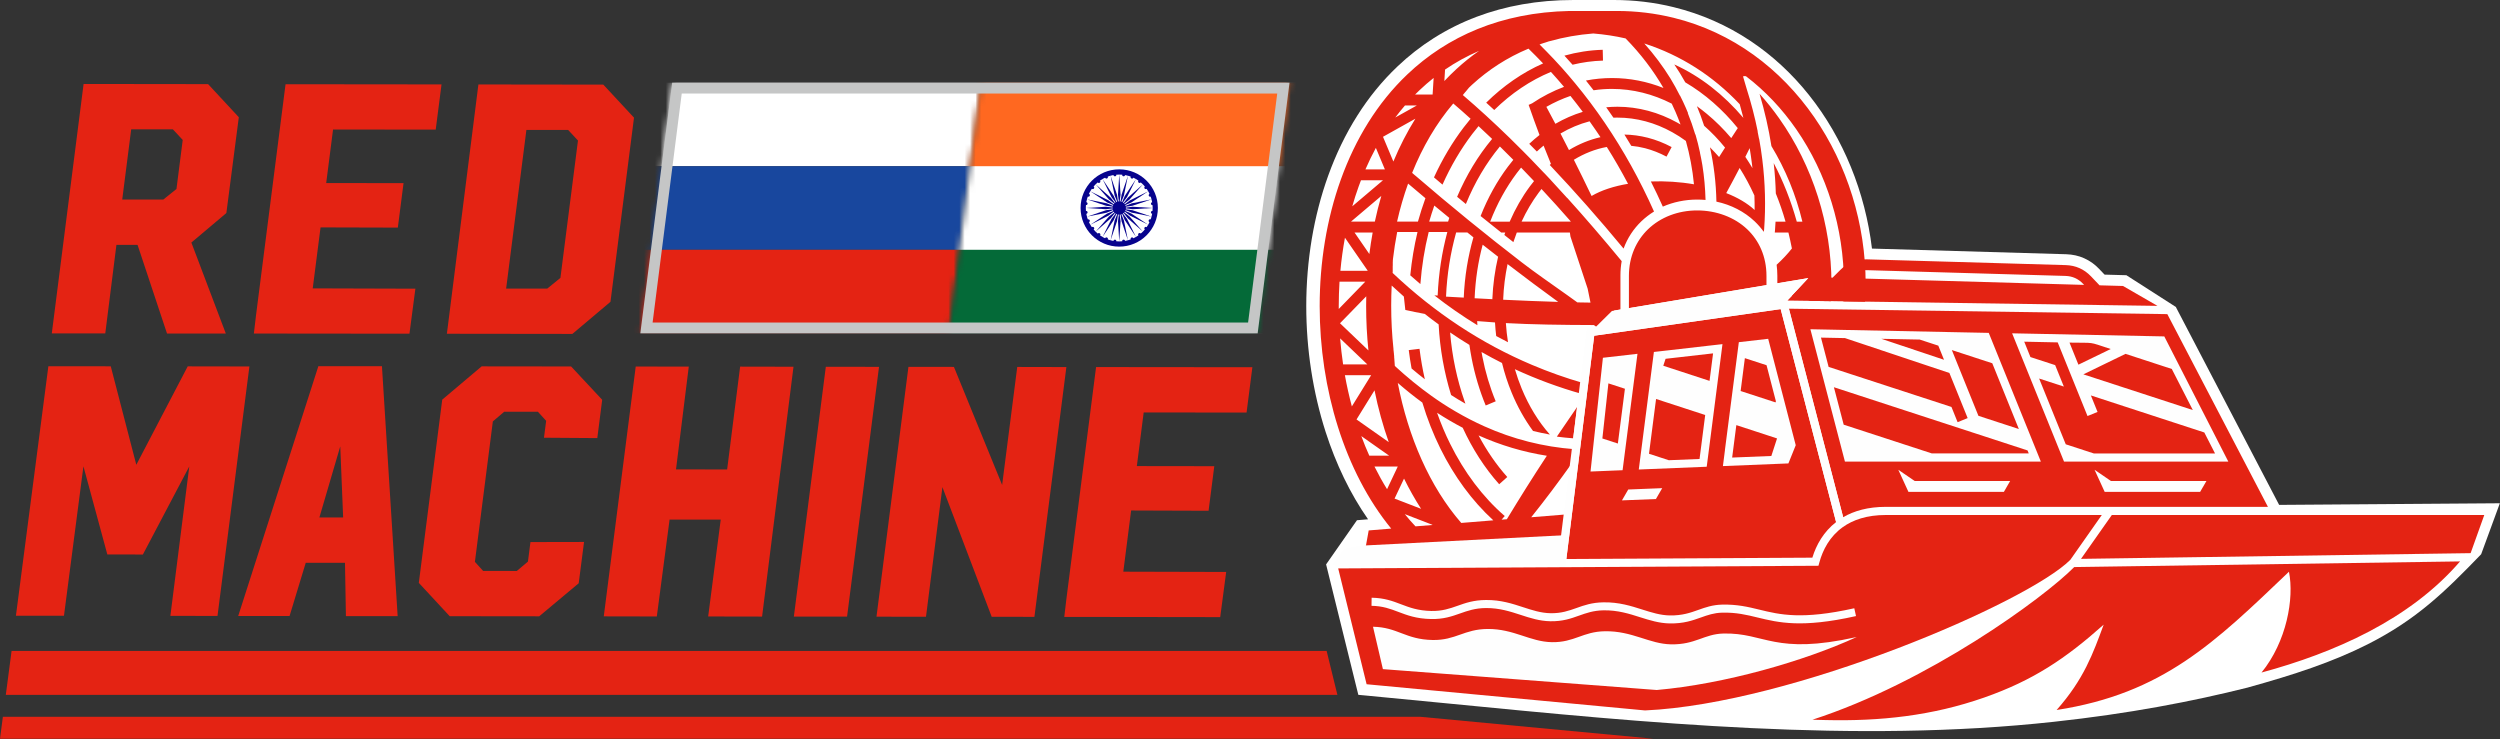 <svg width="460" height="136" viewBox="0 0 460 136" fill="none" xmlns="http://www.w3.org/2000/svg">
<rect x="0" y="0" width="460" height="136" fill="#333333" stroke="none"/>
<g clip-path="url(#clip0_1220_2399)">
<path d="M45.89 67.43L40.02 113.33L31.35 113.32L34.83 85.82L26.29 102.03L19.75 102.02L15.35 85.8L11.77 113.3L2.93 113.29L8.9 67.39L20.38 67.4L25.08 85.52L34.54 67.41L45.89 67.43Z" fill="#E42313"/>
<path d="M70.278 67.39L73.168 113.37H63.648L63.478 103.55H56.258L53.278 113.35H43.828L58.578 67.38H70.268L70.278 67.39ZM58.768 95.21H63.138L62.608 82.13L58.768 95.21Z" fill="#E42313"/>
<path d="M105.083 67.43L110.803 73.56L109.903 80.61L100.092 80.54L100.493 77.43L98.972 75.76H92.772L90.683 77.54L87.382 103.38L88.892 105.05L95.093 105.06L97.142 103.33L97.603 99.74L107.463 99.72L106.483 107.32L99.213 113.4L82.743 113.38L77.062 107.25L81.373 73.53L88.623 67.41L105.083 67.43Z" fill="#E42313"/>
<path d="M146.004 67.48L140.224 113.45L130.304 113.43L132.614 95.61L123.204 95.6L120.854 113.43L111.094 113.41L116.974 67.44L126.734 67.46L124.384 86.37L133.794 86.38L136.184 67.46L146.004 67.48Z" fill="#E42313"/>
<path d="M151.95 67.49L161.74 67.5L155.86 113.46L146.07 113.45L151.95 67.49Z" fill="#E42313"/>
<path d="M184.393 89.23L187.173 67.52L196.213 67.54L190.333 113.5L182.473 113.49L173.403 89.63L170.383 113.48L161.273 113.47L167.153 67.5L175.523 67.51L184.393 89.23Z" fill="#E42313"/>
<path d="M230.438 67.57L229.368 75.91L210.438 75.89L209.178 85.76L223.428 85.78L222.378 93.98L208.128 93.93L206.688 105.19L225.618 105.24L224.518 113.55L195.828 113.51L196.228 110.11L201.678 67.54L230.438 67.57Z" fill="#E42313"/>
<path d="M38.291 15.48L43.941 21.57L41.651 39.2L35.211 44.63L41.551 61.37H30.731L25.311 45.06H21.421L19.371 61.34H9.531L15.381 15.45L38.301 15.48H38.291ZM22.491 36.71H30.061L32.471 34.77L33.621 25.75L31.811 23.8H24.141L22.491 36.71Z" fill="#E42313"/>
<path d="M81.241 15.53L80.171 23.85L61.281 23.83L60.021 33.68L74.251 33.7L73.201 41.88L58.981 41.84L57.541 53.06L76.431 53.12L75.341 61.4L46.711 61.37L47.111 57.98L52.541 15.5L81.241 15.53Z" fill="#E42313"/>
<path d="M111.007 15.57L116.657 21.65L112.327 55.53L105.317 61.44L82.227 61.41L88.027 15.54L111.007 15.57ZM93.127 53.1H100.697L103.117 51.13L106.347 25.86L104.537 23.91H96.857L93.127 53.11V53.1Z" fill="#E42313"/>
<path d="M2.13 119.77L1.07 127.85H246.08L244.1 119.77H2.13Z" fill="#E42313"/>
<mask id="mask0_1220_2399" style="mask-type:luminance" maskUnits="userSpaceOnUse" x="117" y="15" width="64" height="47">
<path d="M174.62 61.33H117.82L123.69 15.21H180.48L174.62 61.33Z" fill="white"/>
</mask>
<g mask="url(#mask0_1220_2399)">
<path d="M226.322 15.21H80.172V30.58H226.322V15.21Z" fill="white"/>
<path d="M226.322 30.59H80.172V45.96H226.322V30.59Z" fill="#18479E"/>
<path d="M226.322 45.96H80.172V61.33H226.322V45.96Z" fill="#E42313"/>
</g>
<mask id="mask1_1220_2399" style="mask-type:luminance" maskUnits="userSpaceOnUse" x="174" y="15" width="64" height="47">
<path d="M231.407 61.33H174.617L180.477 15.21H237.267L231.407 61.33Z" fill="white"/>
</mask>
<g mask="url(#mask1_1220_2399)">
<path d="M292.589 15.21H119.289V61.32H292.589V15.21Z" fill="white"/>
<path d="M292.589 15.21H119.289V30.58H292.589V15.21Z" fill="#FF6820"/>
<path d="M292.589 45.96H119.289V61.33H292.589V45.96Z" fill="#046A38"/>
<path d="M213.048 38.27C213.048 34.34 209.868 31.16 205.938 31.16C202.008 31.16 198.828 34.34 198.828 38.27C198.828 42.2 202.008 45.38 205.938 45.38C209.868 45.38 213.048 42.2 213.048 38.27Z" fill="#07038D"/>
<path d="M212.089 38.27C212.089 34.87 209.339 32.12 205.939 32.12C202.539 32.12 199.789 34.87 199.789 38.27C199.789 41.67 202.539 44.42 205.939 44.42C209.339 44.42 212.089 41.67 212.089 38.27Z" fill="white"/>
<path d="M207.171 38.27C207.171 37.59 206.621 37.04 205.941 37.04C205.261 37.04 204.711 37.59 204.711 38.27C204.711 38.95 205.261 39.5 205.941 39.5C206.621 39.5 207.171 38.95 207.171 38.27Z" fill="#07038D"/>
<path d="M205.941 32.12L206.181 35.82L205.941 37.65L205.711 35.82L205.941 32.12Z" fill="#07038D"/>
<path d="M207.009 32.21C207.029 32.06 206.929 31.93 206.779 31.91C206.629 31.89 206.499 31.99 206.479 32.14C206.459 32.29 206.559 32.42 206.709 32.44C206.859 32.46 206.989 32.36 207.009 32.21Z" fill="#07038D"/>
<path d="M205.941 44.42L205.711 40.72L205.941 38.89L206.181 40.72L205.941 44.42Z" fill="#07038D"/>
<path d="M204.878 44.33C204.858 44.48 204.958 44.61 205.108 44.63C205.258 44.65 205.388 44.55 205.408 44.4C205.428 44.25 205.328 44.12 205.178 44.1C205.028 44.08 204.898 44.18 204.878 44.33Z" fill="#07038D"/>
<path d="M207.542 32.33L206.802 35.97L206.102 37.68L206.362 35.85L207.542 32.33Z" fill="#07038D"/>
<path d="M208.546 32.69C208.606 32.55 208.546 32.4 208.396 32.34C208.256 32.28 208.106 32.34 208.046 32.49C207.986 32.63 208.046 32.78 208.196 32.84C208.336 32.9 208.486 32.84 208.546 32.69Z" fill="#07038D"/>
<path d="M204.352 44.21L205.092 40.58L205.792 38.87L205.532 40.7L204.352 44.21Z" fill="#07038D"/>
<path d="M203.335 43.85C203.275 43.99 203.335 44.14 203.485 44.2C203.625 44.26 203.775 44.2 203.835 44.05C203.895 43.91 203.835 43.76 203.685 43.7C203.545 43.64 203.395 43.7 203.335 43.85Z" fill="#07038D"/>
<path d="M209.02 32.95L207.37 36.27L206.25 37.74L206.97 36.04L209.02 32.95Z" fill="#07038D"/>
<path d="M209.9 33.56C209.99 33.44 209.97 33.27 209.85 33.18C209.73 33.09 209.56 33.11 209.47 33.23C209.38 33.35 209.4 33.52 209.52 33.61C209.64 33.7 209.81 33.68 209.9 33.56Z" fill="#07038D"/>
<path d="M202.867 43.6L204.517 40.28L205.637 38.81L204.917 40.51L202.867 43.6Z" fill="#07038D"/>
<path d="M201.986 42.99C201.896 43.11 201.916 43.28 202.036 43.37C202.156 43.46 202.326 43.44 202.416 43.32C202.506 43.2 202.486 43.03 202.366 42.94C202.246 42.85 202.076 42.87 201.986 42.99Z" fill="#07038D"/>
<path d="M210.293 33.92L207.843 36.7L206.383 37.83L207.513 36.38L210.293 33.92Z" fill="#07038D"/>
<path d="M210.991 34.74C211.111 34.65 211.131 34.48 211.041 34.36C210.951 34.24 210.781 34.22 210.661 34.31C210.541 34.4 210.521 34.57 210.611 34.69C210.701 34.81 210.871 34.83 210.991 34.74Z" fill="#07038D"/>
<path d="M201.602 42.62L204.052 39.84L205.512 38.71L204.382 40.17L201.602 42.62Z" fill="#07038D"/>
<path d="M200.903 41.8C200.783 41.89 200.763 42.06 200.853 42.18C200.943 42.3 201.113 42.32 201.233 42.23C201.353 42.14 201.373 41.97 201.283 41.85C201.193 41.73 201.023 41.71 200.903 41.8Z" fill="#07038D"/>
<path d="M211.267 35.2L208.177 37.25L206.477 37.96L207.947 36.85L211.267 35.2Z" fill="#07038D"/>
<path d="M211.727 36.17C211.867 36.11 211.927 35.96 211.877 35.82C211.817 35.68 211.667 35.62 211.527 35.67C211.387 35.73 211.327 35.88 211.377 36.02C211.427 36.16 211.587 36.22 211.727 36.17Z" fill="#07038D"/>
<path d="M200.617 41.35L203.707 39.3L205.407 38.58L203.937 39.69L200.617 41.35Z" fill="#07038D"/>
<path d="M200.16 40.38C200.02 40.44 199.96 40.59 200.01 40.73C200.07 40.87 200.22 40.93 200.36 40.88C200.5 40.82 200.56 40.67 200.51 40.53C200.45 40.39 200.3 40.33 200.16 40.38Z" fill="#07038D"/>
<path d="M211.879 36.68L208.369 37.86L206.539 38.11L208.249 37.41L211.879 36.68Z" fill="#07038D"/>
<path d="M212.076 37.74C212.226 37.72 212.326 37.59 212.306 37.44C212.286 37.29 212.156 37.19 212.006 37.21C211.856 37.23 211.756 37.36 211.776 37.51C211.796 37.66 211.926 37.76 212.076 37.74Z" fill="#07038D"/>
<path d="M200.008 39.86L203.518 38.68L205.348 38.43L203.638 39.13L200.008 39.86Z" fill="#07038D"/>
<path d="M199.811 38.81C199.661 38.83 199.561 38.96 199.581 39.11C199.601 39.26 199.731 39.36 199.881 39.34C200.031 39.32 200.131 39.19 200.111 39.04C200.091 38.89 199.961 38.79 199.811 38.81Z" fill="#07038D"/>
<path d="M212.092 38.27L208.393 38.5L206.562 38.27L208.393 38.04L212.092 38.27Z" fill="#07038D"/>
<path d="M212.006 39.34C212.156 39.36 212.286 39.26 212.306 39.11C212.326 38.96 212.226 38.83 212.076 38.81C211.926 38.79 211.796 38.89 211.776 39.04C211.756 39.19 211.856 39.32 212.006 39.34Z" fill="#07038D"/>
<path d="M199.797 38.27L203.497 38.04L205.327 38.27L203.497 38.5L199.797 38.27Z" fill="#07038D"/>
<path d="M199.881 37.2C199.731 37.18 199.601 37.28 199.581 37.43C199.561 37.58 199.661 37.71 199.811 37.73C199.961 37.75 200.091 37.65 200.111 37.5C200.131 37.35 200.031 37.22 199.881 37.2Z" fill="#07038D"/>
<path d="M211.879 39.86L208.249 39.13L206.539 38.43L208.369 38.68L211.879 39.86Z" fill="#07038D"/>
<path d="M211.517 40.87C211.657 40.93 211.807 40.87 211.867 40.72C211.927 40.58 211.867 40.43 211.717 40.37C211.577 40.31 211.427 40.37 211.367 40.52C211.307 40.67 211.367 40.81 211.517 40.87Z" fill="#07038D"/>
<path d="M200.008 36.68L203.638 37.41L205.348 38.11L203.518 37.86L200.008 36.68Z" fill="#07038D"/>
<path d="M200.365 35.669C200.225 35.609 200.075 35.669 200.015 35.819C199.955 35.959 200.015 36.109 200.165 36.169C200.305 36.23 200.455 36.169 200.515 36.02C200.575 35.88 200.515 35.73 200.365 35.669Z" fill="#07038D"/>
<path d="M211.267 41.35L207.947 39.69L206.477 38.58L208.177 39.3L211.267 41.35Z" fill="#07038D"/>
<path d="M210.661 42.23C210.781 42.32 210.951 42.3 211.041 42.18C211.131 42.06 211.111 41.89 210.991 41.8C210.871 41.71 210.701 41.73 210.611 41.85C210.521 41.97 210.541 42.14 210.661 42.23Z" fill="#07038D"/>
<path d="M200.617 35.2L203.937 36.85L205.407 37.96L203.707 37.25L200.617 35.2Z" fill="#07038D"/>
<path d="M201.233 34.31C201.113 34.22 200.943 34.24 200.853 34.36C200.763 34.48 200.783 34.65 200.903 34.74C201.023 34.83 201.193 34.81 201.283 34.69C201.373 34.57 201.353 34.4 201.233 34.31Z" fill="#07038D"/>
<path d="M210.293 42.62L207.513 40.17L206.383 38.71L207.843 39.84L210.293 42.62Z" fill="#07038D"/>
<path d="M209.47 43.31C209.56 43.43 209.73 43.45 209.85 43.36C209.97 43.27 209.99 43.1 209.9 42.98C209.81 42.86 209.64 42.84 209.52 42.93C209.4 43.02 209.38 43.19 209.47 43.31Z" fill="#07038D"/>
<path d="M201.602 33.92L204.382 36.38L205.512 37.83L204.052 36.7L201.602 33.92Z" fill="#07038D"/>
<path d="M202.408 33.23C202.318 33.11 202.148 33.09 202.028 33.18C201.908 33.27 201.888 33.44 201.978 33.56C202.068 33.68 202.238 33.7 202.358 33.61C202.478 33.52 202.498 33.35 202.408 33.23Z" fill="#07038D"/>
<path d="M209.02 43.6L206.97 40.51L206.25 38.81L207.37 40.28L209.02 43.6Z" fill="#07038D"/>
<path d="M208.049 44.05C208.109 44.19 208.259 44.25 208.399 44.2C208.539 44.14 208.599 43.99 208.549 43.85C208.489 43.71 208.339 43.65 208.199 43.7C208.059 43.76 207.999 43.91 208.049 44.05Z" fill="#07038D"/>
<path d="M202.867 32.95L204.917 36.04L205.637 37.74L204.517 36.27L202.867 32.95Z" fill="#07038D"/>
<path d="M203.838 32.49C203.778 32.35 203.628 32.29 203.488 32.34C203.348 32.4 203.288 32.55 203.338 32.69C203.398 32.83 203.548 32.89 203.688 32.84C203.828 32.78 203.888 32.63 203.838 32.49Z" fill="#07038D"/>
<path d="M207.542 44.21L206.362 40.7L206.102 38.87L206.802 40.58L207.542 44.21Z" fill="#07038D"/>
<path d="M206.479 44.4C206.499 44.55 206.629 44.65 206.779 44.63C206.929 44.61 207.029 44.48 207.009 44.33C206.989 44.18 206.859 44.08 206.709 44.1C206.559 44.12 206.459 44.25 206.479 44.4Z" fill="#07038D"/>
<path d="M204.352 32.33L205.532 35.85L205.792 37.68L205.092 35.97L204.352 32.33Z" fill="#07038D"/>
<path d="M205.408 32.14C205.388 31.99 205.258 31.89 205.108 31.91C204.958 31.93 204.858 32.06 204.878 32.21C204.898 32.36 205.028 32.46 205.178 32.44C205.328 32.42 205.428 32.29 205.408 32.14Z" fill="#07038D"/>
</g>
<path fill-rule="evenodd" clip-rule="evenodd" d="M125.44 17.21L120.08 59.34H229.65L235.01 17.21H125.44ZM117.82 61.33L123.68 15.22H237.27L231.41 61.33H117.82Z" fill="#C5C6C6"/>
<path d="M0.53 131.89L0 135.93H304.24L261.33 131.89H0.53Z" fill="#E42313"/>
<path d="M400.372 56.52L419.362 92.9L459.972 92.6C458.852 95.74 457.652 98.85 456.532 101.98C449.762 108.99 444.592 114.02 435.652 118.55C429.132 121.85 422.002 124.17 413.712 126.47L413.662 126.49C408.452 127.8 402.972 129 397.032 130.07C391.112 131.14 384.802 132.06 377.912 132.81C341.432 136.8 303.172 133.04 266.342 129.43C261.312 128.94 256.312 128.45 251.342 127.98L249.932 127.85L244.002 103.85L249.682 95.72L251.722 95.55C248.422 90.83 245.812 85.36 243.922 79.5C241.572 72.18 240.352 64.24 240.352 56.33C240.352 52.19 240.692 48.02 241.372 43.93C242.042 39.96 243.042 36.06 244.392 32.31C245.802 28.4 247.582 24.68 249.752 21.26C251.842 17.95 254.302 14.92 257.122 12.24C261.212 8.35 266.072 5.21 271.722 3.08C276.982 1.1 282.912 0 289.532 0H296.952C298.832 0 300.692 0.11 302.522 0.33C304.362 0.55 306.182 0.88 307.962 1.32C318.262 3.85 326.672 9.73 332.842 17.47C339.222 25.46 343.212 35.45 344.442 45.74L380.202 46.78C380.782 46.8 381.342 46.87 381.892 46.99C382.452 47.11 382.982 47.29 383.492 47.52C384.002 47.75 384.492 48.03 384.952 48.35C385.392 48.67 385.822 49.04 386.232 49.47L387.242 50.53L391.252 50.64L400.422 56.52H400.372Z" fill="white"/>
<path d="M256.38 29.72C257.53 26.96 258.88 24.32 260.43 21.84L254.47 25.17L256.38 29.72ZM252.97 40.78C253.31 39.18 253.71 37.6 254.16 36.05L248.58 40.78H252.97ZM251.96 46.74C252.13 45.41 252.33 44.09 252.57 42.78H249.23L251.96 46.74ZM251.79 64.48C251.51 61.78 251.37 59.06 251.37 56.33C251.37 55.73 251.37 55.12 251.39 54.52L246.56 59.48L251.79 64.48ZM255.53 81.35C254.45 78.29 253.57 75.1 252.91 71.82L249.6 77.18L255.53 81.35ZM261.48 93.62C260.34 91.86 259.3 90 258.34 88.06L256.6 91.74L261.47 93.62H261.48ZM265.89 12.8L265.76 14.91C266.48 14.14 267.24 13.39 268.02 12.67C269.32 11.48 270.69 10.37 272.15 9.36C269.91 10.32 267.82 11.48 265.89 12.8ZM260.37 17.4H263.6L263.79 14.34C262.9 15.05 262.04 15.79 261.22 16.57C260.93 16.84 260.65 17.12 260.37 17.4ZM256.73 21.62L260.71 19.4H258.52C257.9 20.12 257.3 20.86 256.73 21.62ZM251.24 31.17H254.82L253.16 27.21C252.47 28.49 251.83 29.81 251.24 31.17ZM248.82 37.96L254.47 33.17H250.42C250.27 33.55 250.13 33.94 249.99 34.32C249.56 35.51 249.17 36.73 248.82 37.96ZM246.63 49.83H251.64V49.78L247.47 43.74C247.1 45.75 246.82 47.78 246.63 49.84V49.83ZM246.33 56.85L251.21 51.83H246.47C246.38 53.32 246.33 54.83 246.33 56.33C246.33 56.5 246.33 56.68 246.33 56.85ZM247.13 67.05H251.59L246.58 62.26C246.71 63.87 246.9 65.47 247.13 67.05ZM248.74 74.78L252.29 69.04H247.46C247.81 70.98 248.24 72.9 248.74 74.78ZM251.95 83.84H255.6L250.48 80.24C250.93 81.46 251.42 82.67 251.95 83.84ZM255.22 90.01L257.19 85.84H252.9C253.62 87.28 254.39 88.68 255.22 90.01ZM322.81 35.97C322 34.18 321.09 32.49 320.09 30.91C319.29 32.46 318.47 33.99 317.63 35.53C319.7 36.34 321.5 37.38 322.85 38.64C322.85 37.75 322.85 36.86 322.81 35.97ZM321.14 28.86C321.59 29.53 322.03 30.23 322.45 30.94C322.42 30.63 322.38 30.32 322.34 30.01C322.23 29.09 322.09 28.18 321.94 27.26C321.68 27.79 321.41 28.33 321.14 28.86ZM277.39 48.59C276.95 50.69 276.67 52.89 276.58 55.15C279.93 55.31 283.29 55.45 286.71 55.55C283.6 53.29 280.49 50.97 277.39 48.59ZM283.63 34.78C283.45 35 283.28 35.23 283.11 35.46C281.92 37.06 280.86 38.85 279.97 40.78H289.01V40.73C287.21 38.67 285.41 36.68 283.64 34.78H283.63ZM289.59 29.4C290.69 31.59 291.77 33.81 292.85 36.06C294.67 34.99 296.99 34.25 299.56 33.82C298.33 31.49 297.03 29.23 295.65 27.04C293.52 27.43 291.49 28.24 289.59 29.4ZM272.81 45.03C271.98 48.14 271.47 51.44 271.33 54.88C272.42 54.94 273.5 55 274.59 55.05C274.7 52.35 275.07 49.73 275.65 47.24C274.7 46.51 273.76 45.77 272.82 45.03H272.81ZM279.88 30.84C279.61 31.17 279.35 31.5 279.09 31.85C277.13 34.46 275.47 37.47 274.19 40.79H277.78C278.81 38.41 280.07 36.22 281.51 34.28C281.75 33.95 282 33.63 282.26 33.32L282.2 33.26C281.43 32.44 280.66 31.64 279.89 30.85L279.88 30.84ZM298.9 24.76C300.34 24.78 301.77 24.98 303.19 25.34C304.69 25.73 306.16 26.3 307.58 27.06L306.64 28.82C305.36 28.14 304.03 27.62 302.69 27.27C301.86 27.06 301.01 26.91 300.15 26.83C299.74 26.13 299.32 25.44 298.89 24.76H298.9ZM287.12 24.55C287.65 25.57 288.17 26.58 288.69 27.61C290.51 26.51 292.46 25.7 294.49 25.24C294.22 24.83 293.94 24.41 293.66 24.01C293.27 23.44 292.88 22.88 292.48 22.32C290.61 22.81 288.82 23.57 287.12 24.57V24.55ZM267.93 42.78C266.88 46.54 266.24 50.51 266.07 54.58L269.33 54.76C269.49 50.88 270.11 47.15 271.11 43.67L269.99 42.77H267.94L267.93 42.78ZM259.73 67.8C259.53 66.69 259.35 65.56 259.21 64.42L261.19 64.18C261.43 66.08 261.75 67.95 262.17 69.78C261.35 69.15 260.54 68.49 259.73 67.8ZM263.91 37.83C263.57 38.8 263.26 39.78 262.97 40.78H266.45C266.52 40.55 266.6 40.32 266.67 40.09C265.75 39.34 264.83 38.59 263.92 37.83H263.91ZM287.85 10.24C290.13 9.6 292.48 9.23 294.9 9.16L294.95 11.15C293.04 11.21 291.17 11.46 289.35 11.91C288.86 11.35 288.36 10.79 287.85 10.24ZM263.86 32.62C265.39 29.28 267.23 26.19 269.32 23.44C269.73 22.9 270.16 22.37 270.59 21.85C269.52 20.88 268.46 19.94 267.4 19.04C264.24 22.75 261.73 27.09 259.83 31.81L260.41 32.31H260.42C266.91 37.9 273.44 43.22 280 48.27C282.34 50.08 285.58 52.32 288.28 54.24L288.31 54.26C288.95 54.72 289.59 55.18 290.23 55.64C291.03 55.66 291.84 55.67 292.65 55.68L292.13 53.12L288.96 43.51C288.91 43.26 288.88 43.02 288.86 42.79H279.09C278.87 43.36 278.66 43.95 278.46 44.55C277.91 44.12 277.35 43.68 276.8 43.24C276.85 43.09 276.91 42.94 276.96 42.79H276.23C274.96 41.79 273.7 40.77 272.43 39.75C273.76 36.38 275.46 33.32 277.47 30.65C277.79 30.23 278.12 29.81 278.45 29.41C277.62 28.57 276.8 27.75 275.98 26.95C273.44 30.02 271.33 33.6 269.72 37.54C269.18 37.1 268.65 36.65 268.11 36.21C269.79 32.27 271.95 28.67 274.55 25.56C273.71 24.76 272.88 23.97 272.05 23.21C271.66 23.68 271.27 24.17 270.89 24.66C268.78 27.44 266.94 30.56 265.42 33.97C264.89 33.53 264.36 33.08 263.84 32.63L263.86 32.62ZM260.9 40.78C261.31 39.31 261.77 37.87 262.28 36.47C261.22 35.58 260.15 34.68 259.09 33.78C258.28 36.04 257.6 38.38 257.06 40.78H260.9ZM286.46 80.34C287.67 78.54 288.91 76.73 290.18 74.9L290.09 75.66L289.99 76.46L289.89 77.26L289.79 78.06L289.69 78.86L289.59 79.66L289.49 80.46L289.47 80.65C288.46 80.58 287.46 80.47 286.46 80.34ZM326.9 48.72C328 47.71 328.93 46.71 329.71 45.72C329.52 44.73 329.3 43.75 329.07 42.79H326.56L326.6 42.36C326.64 41.84 326.67 41.32 326.7 40.79H328.54C328.03 39 327.43 37.27 326.75 35.6C326.7 33.74 326.57 31.88 326.36 30.01C328.11 33.33 329.54 36.94 330.61 40.79H331.64C330.46 35.87 328.53 31.16 325.94 26.88C325.44 23.69 324.71 20.49 323.76 17.26C325.05 18.69 326.26 20.21 327.37 21.78C333.55 30.53 336.99 41.3 336.99 52.23C336.99 53.29 336.96 54.35 336.89 55.42L332.89 55.36C332.92 54.88 332.95 54.39 332.96 53.91L330.57 54.81L329.71 54.41L332.73 51.17L327.03 52.12V50.75C327.03 50.05 326.98 49.37 326.9 48.71V48.72ZM299.72 56.7V50.76C299.72 47.23 301.07 44.28 303.24 42.18C305.53 39.98 308.74 38.72 312.28 38.72C315.82 38.72 319.15 39.97 321.48 42.18C323.66 44.25 325.03 47.19 325.03 50.76V52.46L299.71 56.7H299.72ZM260.45 96.85L263.57 96.6L263.53 96.55L258.48 94.6C259.11 95.38 259.77 96.13 260.45 96.85ZM320.76 14V14.21L321.35 16.22C322.2 18.89 322.89 21.54 323.42 24.18L323.4 24.22C323.49 24.64 323.57 25.07 323.65 25.49L323.68 25.53C323.91 26.8 324.11 28.07 324.26 29.33C324.8 33.66 324.91 37.96 324.6 42.21L324.54 42.66C324.04 41.97 323.48 41.32 322.87 40.74C320.96 38.93 318.52 37.68 315.82 37.1C315.75 33.63 315.35 30.3 314.63 27.1C315.2 27.67 315.76 28.27 316.31 28.89C316.68 28.31 317.04 27.73 317.41 27.16C316.21 25.68 314.92 24.34 313.56 23.14C313.17 21.92 312.72 20.72 312.23 19.54C312.86 19.99 313.47 20.46 314.07 20.96C315.65 22.27 317.15 23.76 318.55 25.41C318.95 24.79 319.35 24.18 319.75 23.57C316.94 20.11 313.68 17.26 310.09 15.15C309.47 14.03 308.8 12.93 308.07 11.86C312.85 14.03 317.15 17.4 320.78 21.69C320.57 20.86 320.35 20.02 320.11 19.18C315.19 13.95 309.25 10.16 302.55 8C304.37 10.05 305.97 12.19 307.35 14.42C307.98 15.46 308.56 16.51 309.1 17.59L309.14 17.61C309.51 18.35 309.87 19.1 310.2 19.86C310.34 20.19 310.48 20.51 310.61 20.84L310.55 20.8C311.07 22.08 311.52 23.39 311.92 24.72L311.97 24.76C312.29 25.86 312.57 26.97 312.81 28.11L312.79 28.09C312.96 28.86 313.11 29.63 313.24 30.41C313.57 32.48 313.76 34.6 313.82 36.79C313.32 36.75 312.81 36.72 312.3 36.72C310.04 36.72 307.88 37.18 305.96 38.02C305.26 36.45 304.52 34.9 303.76 33.39C306.38 33.29 309.1 33.46 311.69 33.91C311.42 31.15 310.92 28.49 310.2 25.93C309.39 25.34 308.55 24.8 307.7 24.33C304.54 22.57 301.11 21.64 297.61 21.64C297.36 21.64 297.12 21.64 296.87 21.65L296.77 21.51C296.36 20.91 295.95 20.32 295.54 19.74C296.22 19.68 296.91 19.64 297.61 19.64C301.44 19.64 305.2 20.66 308.67 22.59C308.86 22.69 309.04 22.8 309.22 22.91C308.93 22.12 308.62 21.35 308.29 20.58C308.07 20.07 307.84 19.57 307.6 19.07C304.15 17.31 300.44 16.36 296.61 16.36C295.47 16.36 294.34 16.44 293.22 16.61C292.76 16.01 292.28 15.41 291.81 14.82C293.4 14.51 295 14.36 296.62 14.36C299.88 14.36 303.06 14.99 306.08 16.19C304.21 12.96 301.89 9.91 299.11 7.07C297.19 6.63 295.21 6.33 293.16 6.16C290.37 6.38 287.74 6.85 285.28 7.54H285.25L285.22 7.56H285.19L285.12 7.58H285.09L285.06 7.6H285.05H285.03H285L284.97 7.62H284.94L284.91 7.64L284.88 7.65H284.85L284.82 7.67H284.79V7.68H284.76L284.73 7.7H284.7L284.67 7.72L284.6 7.74H284.57L284.54 7.76C284.38 7.81 284.23 7.86 284.07 7.91L284.04 7.92H284.01L283.98 7.94H283.95L283.94 7.95H283.92L283.89 7.97H283.86L283.83 7.99H283.81V8H283.78L283.75 8.02H283.72L283.65 8.05H283.62L283.59 8.07H283.56L283.55 8.09H283.53L283.5 8.11H283.47L283.44 8.13L283.34 8.16H283.31L283.28 8.18C284.17 9.07 285.05 9.97 285.91 10.88C286.41 11.41 286.89 11.94 287.38 12.48C288.21 13.41 289.02 14.35 289.81 15.31C291.74 17.64 293.56 20.07 295.28 22.6C298.72 27.66 301.74 33.1 304.34 38.92C303.5 39.44 302.72 40.04 302.02 40.71C300.58 42.09 299.45 43.79 298.74 45.74C294.2 40.26 289.76 35.23 285.42 30.64L285.15 30.35L285.37 30.15C284.9 29.02 284.45 27.9 284.02 26.79C283.6 27.14 283.18 27.5 282.78 27.88C282.31 27.4 281.84 26.92 281.38 26.46C281.99 25.89 282.62 25.35 283.27 24.84C282.57 22.99 281.91 21.15 281.27 19.3L281.91 19.01C283.79 17.75 285.76 16.74 287.78 15.98C286.99 15.05 286.19 14.13 285.37 13.23C281.57 14.8 278.05 17.19 274.94 20.24C274.45 19.78 273.95 19.34 273.46 18.89C276.59 15.81 280.12 13.35 283.93 11.67C283.05 10.75 282.16 9.84 281.24 8.95C277.31 10.59 273.86 12.84 270.88 15.57C270.68 15.75 270.49 15.93 270.31 16.11L270.29 16.13L270.27 16.15L270.26 16.17L270.24 16.19L270.22 16.22L270.2 16.24H270.19V16.26L270.17 16.28L270.15 16.3L270.13 16.32L270.11 16.34L270.09 16.37L270.07 16.39L270.06 16.41L270.04 16.43L270.02 16.46L270 16.48H269.99V16.5L269.97 16.52L269.95 16.54L269.94 16.56L269.92 16.58L269.9 16.61L269.88 16.63H269.87L269.86 16.65L269.84 16.67L269.82 16.7L269.8 16.72H269.79V16.74L269.77 16.76L269.75 16.78L269.74 16.8L269.72 16.82L269.7 16.85L269.68 16.87H269.67L269.66 16.89L269.64 16.91L269.62 16.93L269.6 16.95H269.59V16.97L269.57 16.99L269.55 17.01L269.54 17.03L269.52 17.05L269.5 17.08L269.48 17.1H269.47V17.12L269.45 17.14L269.43 17.16L269.41 17.18L269.39 17.2L269.37 17.23L269.35 17.25L269.34 17.27L269.32 17.29L269.3 17.32L269.28 17.34H269.27V17.36L269.25 17.38L269.23 17.4L269.22 17.42L269.2 17.44L269.18 17.47L269.16 17.49C271.98 19.9 274.84 22.52 277.76 25.36C278.58 26.16 279.41 26.99 280.24 27.82C280.71 28.28 281.17 28.76 281.64 29.24C282.43 30.05 283.22 30.88 284.01 31.72L284.25 31.96C284.63 32.36 285 32.76 285.38 33.16H285.37C286.36 34.24 287.36 35.33 288.37 36.44L288.35 36.39C291.63 40.02 294.97 43.9 298.39 48.05C298.24 48.89 298.16 49.76 298.16 50.67V56.94L297.04 57.13L293.99 60.13L293.78 60.16L293.27 59.81C287.15 59.79 281.89 59.71 277.08 59.45C277.16 60.64 277.29 61.81 277.47 62.97C276.74 62.6 276.02 62.22 275.3 61.83C275.2 61 275.13 60.17 275.08 59.33C273.97 59.26 272.88 59.17 271.8 59.08C271.81 59.33 271.83 59.58 271.84 59.84C269.12 58.18 266.48 56.35 263.92 54.35L264.53 54.38C264.7 50.36 265.31 46.42 266.31 42.69H262.88C262.12 45.75 261.6 48.96 261.35 52.27C260.73 51.74 260.11 51.21 259.49 50.66C259.76 47.93 260.21 45.26 260.82 42.69H257.08C256.76 44.34 256.5 46.01 256.3 47.69V47.73V47.77V47.8L256.28 47.96V48V48.04V48.08V48.12V48.16L256.27 48.23V48.27V48.31V48.34V48.39V48.43V48.46V48.51V48.55V48.57V48.59V48.63V48.67V48.69V48.71V48.75V48.79V48.81V48.83L256.26 48.95V48.99V49.03V49.07V49.11V49.15V49.19V49.23V49.27V49.31V49.35V49.39V49.43V49.47V49.5V49.55V49.59V49.62V49.67V49.71V49.73V49.82V49.84V49.86V49.9V49.94V49.96L256.24 50.22C264 57.56 272.55 63.19 281.89 67.14C284.96 68.44 288.11 69.56 291.35 70.49L291.31 70.77L291.21 71.57L291.11 72.37L291.09 72.49C286.83 71.29 282.71 69.77 278.74 67.93C279.1 69.16 279.52 70.35 279.99 71.5C281.31 74.7 283.06 77.58 285.18 79.96C284.14 79.77 283.11 79.55 282.08 79.3C280.53 77.2 279.21 74.83 278.15 72.26C277.43 70.52 276.83 68.69 276.37 66.79C275.1 66.15 273.84 65.48 272.6 64.77C272.65 65.04 272.7 65.32 272.75 65.59C273.3 68.46 274.13 71.23 275.21 73.84L273.37 74.61C272.24 71.87 271.37 68.97 270.79 65.97C270.63 65.14 270.49 64.3 270.37 63.46C269.17 62.73 267.99 61.97 266.82 61.17C267.18 65.58 268.09 69.85 269.48 73.82L269.64 74.28C268.75 73.78 267.87 73.25 267 72.68C265.73 68.56 264.94 64.18 264.71 59.69C263.85 59.07 263 58.42 262.16 57.76C260.97 57.54 259.78 57.3 258.58 57.03C258.48 56.12 258.4 55.34 258.31 54.57C257.56 53.91 256.81 53.23 256.07 52.54C256.01 53.77 255.98 55 255.98 56.24C255.98 58.91 256.12 61.58 256.4 64.22V64.27V64.3V64.31V64.36L256.41 64.41V64.47L256.42 64.5C256.44 64.72 256.47 64.93 256.49 65.15V65.21V65.26L256.5 65.31V65.33L256.52 65.45V65.5V65.55L256.53 65.6V65.65V65.68V65.7V65.75V65.8L256.54 65.86V65.9L256.55 65.95V66L256.56 66.04V66.1V66.15L256.57 66.2V66.22V66.25V66.3L256.58 66.35V66.4V66.45L256.59 66.5V66.55L256.6 66.58V66.6V66.65V66.7L256.61 66.75V66.8V66.85L256.62 66.9V66.94V66.99L256.63 67.04V67.09V67.11V67.14L256.64 67.19V67.24L256.65 67.29V67.34C258.87 69.38 261.13 71.23 263.43 72.87C264.83 73.87 266.25 74.79 267.68 75.63L267.75 75.67L267.79 75.69L267.82 75.71L267.89 75.75C269.6 76.75 271.33 77.64 273.09 78.43C278.41 80.82 283.95 82.22 289.7 82.65L289.67 82.88L289.57 83.68L289.47 84.48L289.41 84.98C286.8 88.66 284.29 91.99 281.74 95.18L277.26 95.54C279.64 91.61 282.07 87.74 284.62 83.86C280.31 83.18 276.12 81.94 272.06 80.12C273.55 82.93 275.32 85.51 277.34 87.77L275.85 89.1C273.17 86.1 270.92 82.58 269.14 78.71C267.55 77.88 265.98 76.96 264.42 75.95C265.12 77.93 265.92 79.85 266.83 81.67C269.42 86.9 272.82 91.44 276.87 94.95L276.29 95.62L274.77 95.74C270.86 92.16 267.57 87.66 265.04 82.55C263.72 79.88 262.6 77.04 261.71 74.07C260.18 72.96 258.68 71.75 257.19 70.46C259.11 80.42 263.08 89.57 268.87 96.22L288.21 94.65L287.09 103.63L245.78 103.86L251.33 100.42L251.84 97.6L255.98 97.26C247.42 86.8 242.82 71.55 242.82 56.34C242.82 48.34 244.09 40.32 246.73 32.99C249.39 25.61 253.43 18.93 258.95 13.69C266.27 6.73 276.15 2.29 288.77 2.02H297.4C301.07 2.01 304.58 2.45 307.93 3.27C318.82 5.94 327.67 12.68 333.8 21.53C339.89 30.32 343.28 41.21 343.28 52.25C343.28 53.34 343.25 54.43 343.18 55.52L339.18 55.46C339.25 54.39 339.28 53.32 339.28 52.25C339.28 42.01 336.15 31.93 330.52 23.8C327.94 20.07 324.83 16.75 321.25 14.02L320.76 14ZM284.53 19.66C285.09 20.7 285.64 21.74 286.19 22.78C287.8 21.85 289.48 21.11 291.23 20.58C290.49 19.59 289.73 18.61 288.96 17.65C287.45 18.17 285.97 18.84 284.53 19.66Z" fill="#E42313"/>
<path fill-rule="evenodd" clip-rule="evenodd" d="M398.788 57.8L417.298 93.26H346.988C343.728 93.26 341.158 93.99 339.138 95.17C335.818 82.38 332.478 69.59 329.148 56.8L398.778 57.8H398.788Z" fill="#E42313"/>
<path fill-rule="evenodd" clip-rule="evenodd" d="M328.186 56.04L332.726 51.17L296.596 57.22L292.656 61.11L328.186 56.04Z" fill="#FEFEFE"/>
<path fill-rule="evenodd" clip-rule="evenodd" d="M375.519 84.94H339.469L333.109 60.58L365.929 61.25L375.519 84.94ZM346.169 62.34L357.699 66.2L356.649 63.6L353.229 62.48L346.169 62.34ZM336.469 67.51L359.069 74.88L360.199 77.68L362.049 76.93L358.689 68.63L339.479 62.21L335.059 62.12L336.469 67.52V67.51ZM373.069 82.88L337.439 71.25L339.239 78.14L355.459 83.43H373.289L373.069 82.88ZM359.139 64.41L364.029 76.51L371.469 78.94L366.579 66.84L359.139 64.41ZM380.789 63.04L382.429 67.1L388.369 64.22C383.989 62.79 385.689 63.14 380.789 63.04ZM405.579 79.57L384.719 72.76L385.949 75.8L384.099 76.55L378.619 63L372.459 62.87L373.599 65.7L378.149 67.18L379.749 71.13L375.199 69.65L380.099 81.75L385.279 83.44H407.569L405.589 79.57H405.579ZM399.609 67.89L391.099 65.11L383.339 68.88L403.479 75.45L399.609 67.89ZM398.229 61.9L410.009 84.93H379.779L370.229 61.33L398.239 61.9H398.229Z" fill="#FEFEFE"/>
<path fill-rule="evenodd" clip-rule="evenodd" d="M327.643 56.87L293.333 61.77L288.203 102.86L333.473 102.61C334.203 100.22 335.563 97.83 337.843 96.06L327.643 56.87Z" fill="#E42313"/>
<path d="M292.554 60.37L328.754 55.21C332.684 70.3 336.624 85.4 340.534 100.49C339.784 103.58 339.024 106.66 338.274 109.74C320.714 110.39 303.154 111.04 285.594 111.69C287.734 94.61 289.864 77.53 291.984 60.45L292.554 60.37ZM327.644 56.87L293.334 61.77L287.304 110.13L337.094 108.29L338.994 100.5L327.644 56.88V56.87Z" fill="#FEFEFE"/>
<path fill-rule="evenodd" clip-rule="evenodd" d="M316.936 63.31L316.786 64.5L314.556 81.86L314.036 85.88L301.536 86.39L304.316 64.76L306.976 64.46L314.116 63.64L316.936 63.32V63.31ZM317.386 82.79L318.846 71.47L319.236 68.45L319.946 62.96L325.346 62.34L330.416 81.92L329.066 85.27L317.016 85.76L317.396 82.79H317.386ZM325.926 83.9L326.976 80.67L319.486 78.22L318.716 84.19L325.926 83.9ZM325.046 67.2L321.056 65.9L320.276 71.95L326.696 74.04L326.766 73.84L325.046 67.2ZM306.466 66.02L306.046 67.3L314.556 70.08L315.206 65.02L306.456 66.02H306.466ZM313.756 76.36L304.716 73.41L303.416 83.49L307.056 84.68L312.716 84.45L313.756 76.37V76.36ZM299.776 77.05L298.556 86.52L292.656 86.76L293.366 80.21L294.936 65.83L301.296 65.1L299.756 77.04L299.776 77.05ZM297.686 81.61L298.986 71.53L295.946 70.54L294.836 80.68L297.686 81.61Z" fill="#FEFEFE"/>
<path fill-rule="evenodd" clip-rule="evenodd" d="M333.508 132.42C354.808 125.52 375.938 110.11 381.658 104.34L452.648 103.3C443.418 114.03 429.508 120.12 416.118 123.75C420.738 118.07 422.158 110.12 421.168 105.2C407.508 118.24 397.998 127.61 378.418 130.64C383.468 124.93 385.108 120.25 387.078 114.93C380.068 121.19 374.098 125.19 365.088 128.35C355.488 131.71 345.968 132.73 335.878 132.49C335.098 132.47 334.308 132.45 333.518 132.43" fill="#E42313"/>
<path fill-rule="evenodd" clip-rule="evenodd" d="M386.747 94.76H346.987C343.517 94.76 340.937 95.65 339.047 97.01C336.697 98.7 335.387 101.15 334.747 103.55L334.597 104.1L246.227 104.59L251.457 125.9L302.687 130.72C329.817 129.49 373.137 110.82 380.937 103.01L386.737 94.75L386.747 94.76ZM454.597 101.77L457.107 94.76H388.577L382.907 102.83L454.587 101.78L454.597 101.77Z" fill="#E42313"/>
<path fill-rule="evenodd" clip-rule="evenodd" d="M245.25 103.82L247.31 100.99L250.26 100.41L288.61 98.44L287.58 104L245.88 104.27L245.25 103.82Z" fill="#FEFEFE"/>
<path d="M352.299 88.5H369.869L368.719 90.5H351.149L349.289 86.44L352.299 88.5Z" fill="#FEFEFE"/>
<path d="M383.476 52.42L383.286 52.22C382.836 51.75 382.346 51.4 381.816 51.16C381.276 50.92 380.686 50.79 380.046 50.77L343.476 49.71C342.806 49.69 342.176 49.8 341.606 50.02C341.046 50.24 340.516 50.6 340.036 51.08L339.946 51.17L383.486 52.42H383.476ZM337.196 51.09L338.626 49.66C339.296 48.99 340.046 48.5 340.876 48.17C341.696 47.84 342.586 47.69 343.536 47.72L380.106 48.78C381.016 48.81 381.856 48.99 382.636 49.34C383.416 49.69 384.116 50.19 384.746 50.85L386.316 52.5L390.636 52.62L396.976 56.28L328.906 55.3L333.066 50.97L337.206 51.09H337.196Z" fill="#E42313"/>
<path fill-rule="evenodd" clip-rule="evenodd" d="M341.593 117.22C326.423 120.61 324.813 116.38 317.093 116.57C313.543 116.66 311.953 118.64 307.473 118.56C303.473 118.49 300.343 116.07 295.303 116.15C291.223 116.21 289.703 118.23 285.543 118.16C281.523 118.09 278.563 115.7 273.723 115.73C269.383 115.76 267.883 117.83 263.603 117.76C258.593 117.67 257.183 115.41 252.633 115.32L254.453 123.12L304.843 126.96C317.343 125.86 331.993 121.64 341.593 117.23" fill="#FEFEFE"/>
<path d="M388.408 88.5H405.988L404.828 90.5H387.258L385.398 86.44L388.408 88.5Z" fill="#FEFEFE"/>
<path d="M299.598 90.07L305.848 89.82L304.688 91.82L298.438 92.07L299.598 90.07Z" fill="#FEFEFE"/>
<path d="M341.499 113.36C331.489 115.6 327.269 114.56 323.389 113.62C321.379 113.13 319.469 112.66 316.849 112.73C315.359 112.77 314.199 113.18 312.989 113.61C311.419 114.17 309.779 114.76 307.199 114.71C305.259 114.67 303.559 114.13 301.779 113.57C299.779 112.93 297.669 112.26 295.049 112.3C293.199 112.33 291.879 112.8 290.559 113.27C289.049 113.81 287.539 114.35 285.259 114.31C283.269 114.27 281.569 113.72 279.799 113.14C277.899 112.52 275.909 111.87 273.449 111.88C271.439 111.89 270.049 112.38 268.669 112.87C267.139 113.41 265.619 113.95 263.319 113.9C260.619 113.85 258.939 113.21 257.299 112.59C255.849 112.04 254.439 111.5 252.359 111.47L252.379 109.98C254.729 110.02 256.259 110.6 257.829 111.2C259.349 111.78 260.919 112.37 263.349 112.42C265.379 112.46 266.769 111.97 268.179 111.47C269.669 110.94 271.179 110.41 273.449 110.4C276.149 110.38 278.249 111.07 280.269 111.73C281.929 112.27 283.529 112.8 285.289 112.83C287.289 112.87 288.669 112.37 290.059 111.88C291.479 111.37 292.919 110.86 295.029 110.83C297.889 110.78 300.119 111.5 302.229 112.17C303.909 112.7 305.509 113.21 307.229 113.24C309.529 113.28 311.049 112.74 312.499 112.22C313.819 111.75 315.079 111.3 316.829 111.25C319.639 111.18 321.649 111.67 323.749 112.18C327.469 113.09 331.519 114.08 341.189 111.92L341.509 113.38L341.499 113.36Z" fill="#FEFEFE"/>
</g>
<defs>
<clipPath id="clip0_1220_2399">
<rect width="459.97" height="135.93" fill="white"/>
</clipPath>
</defs>
</svg>
